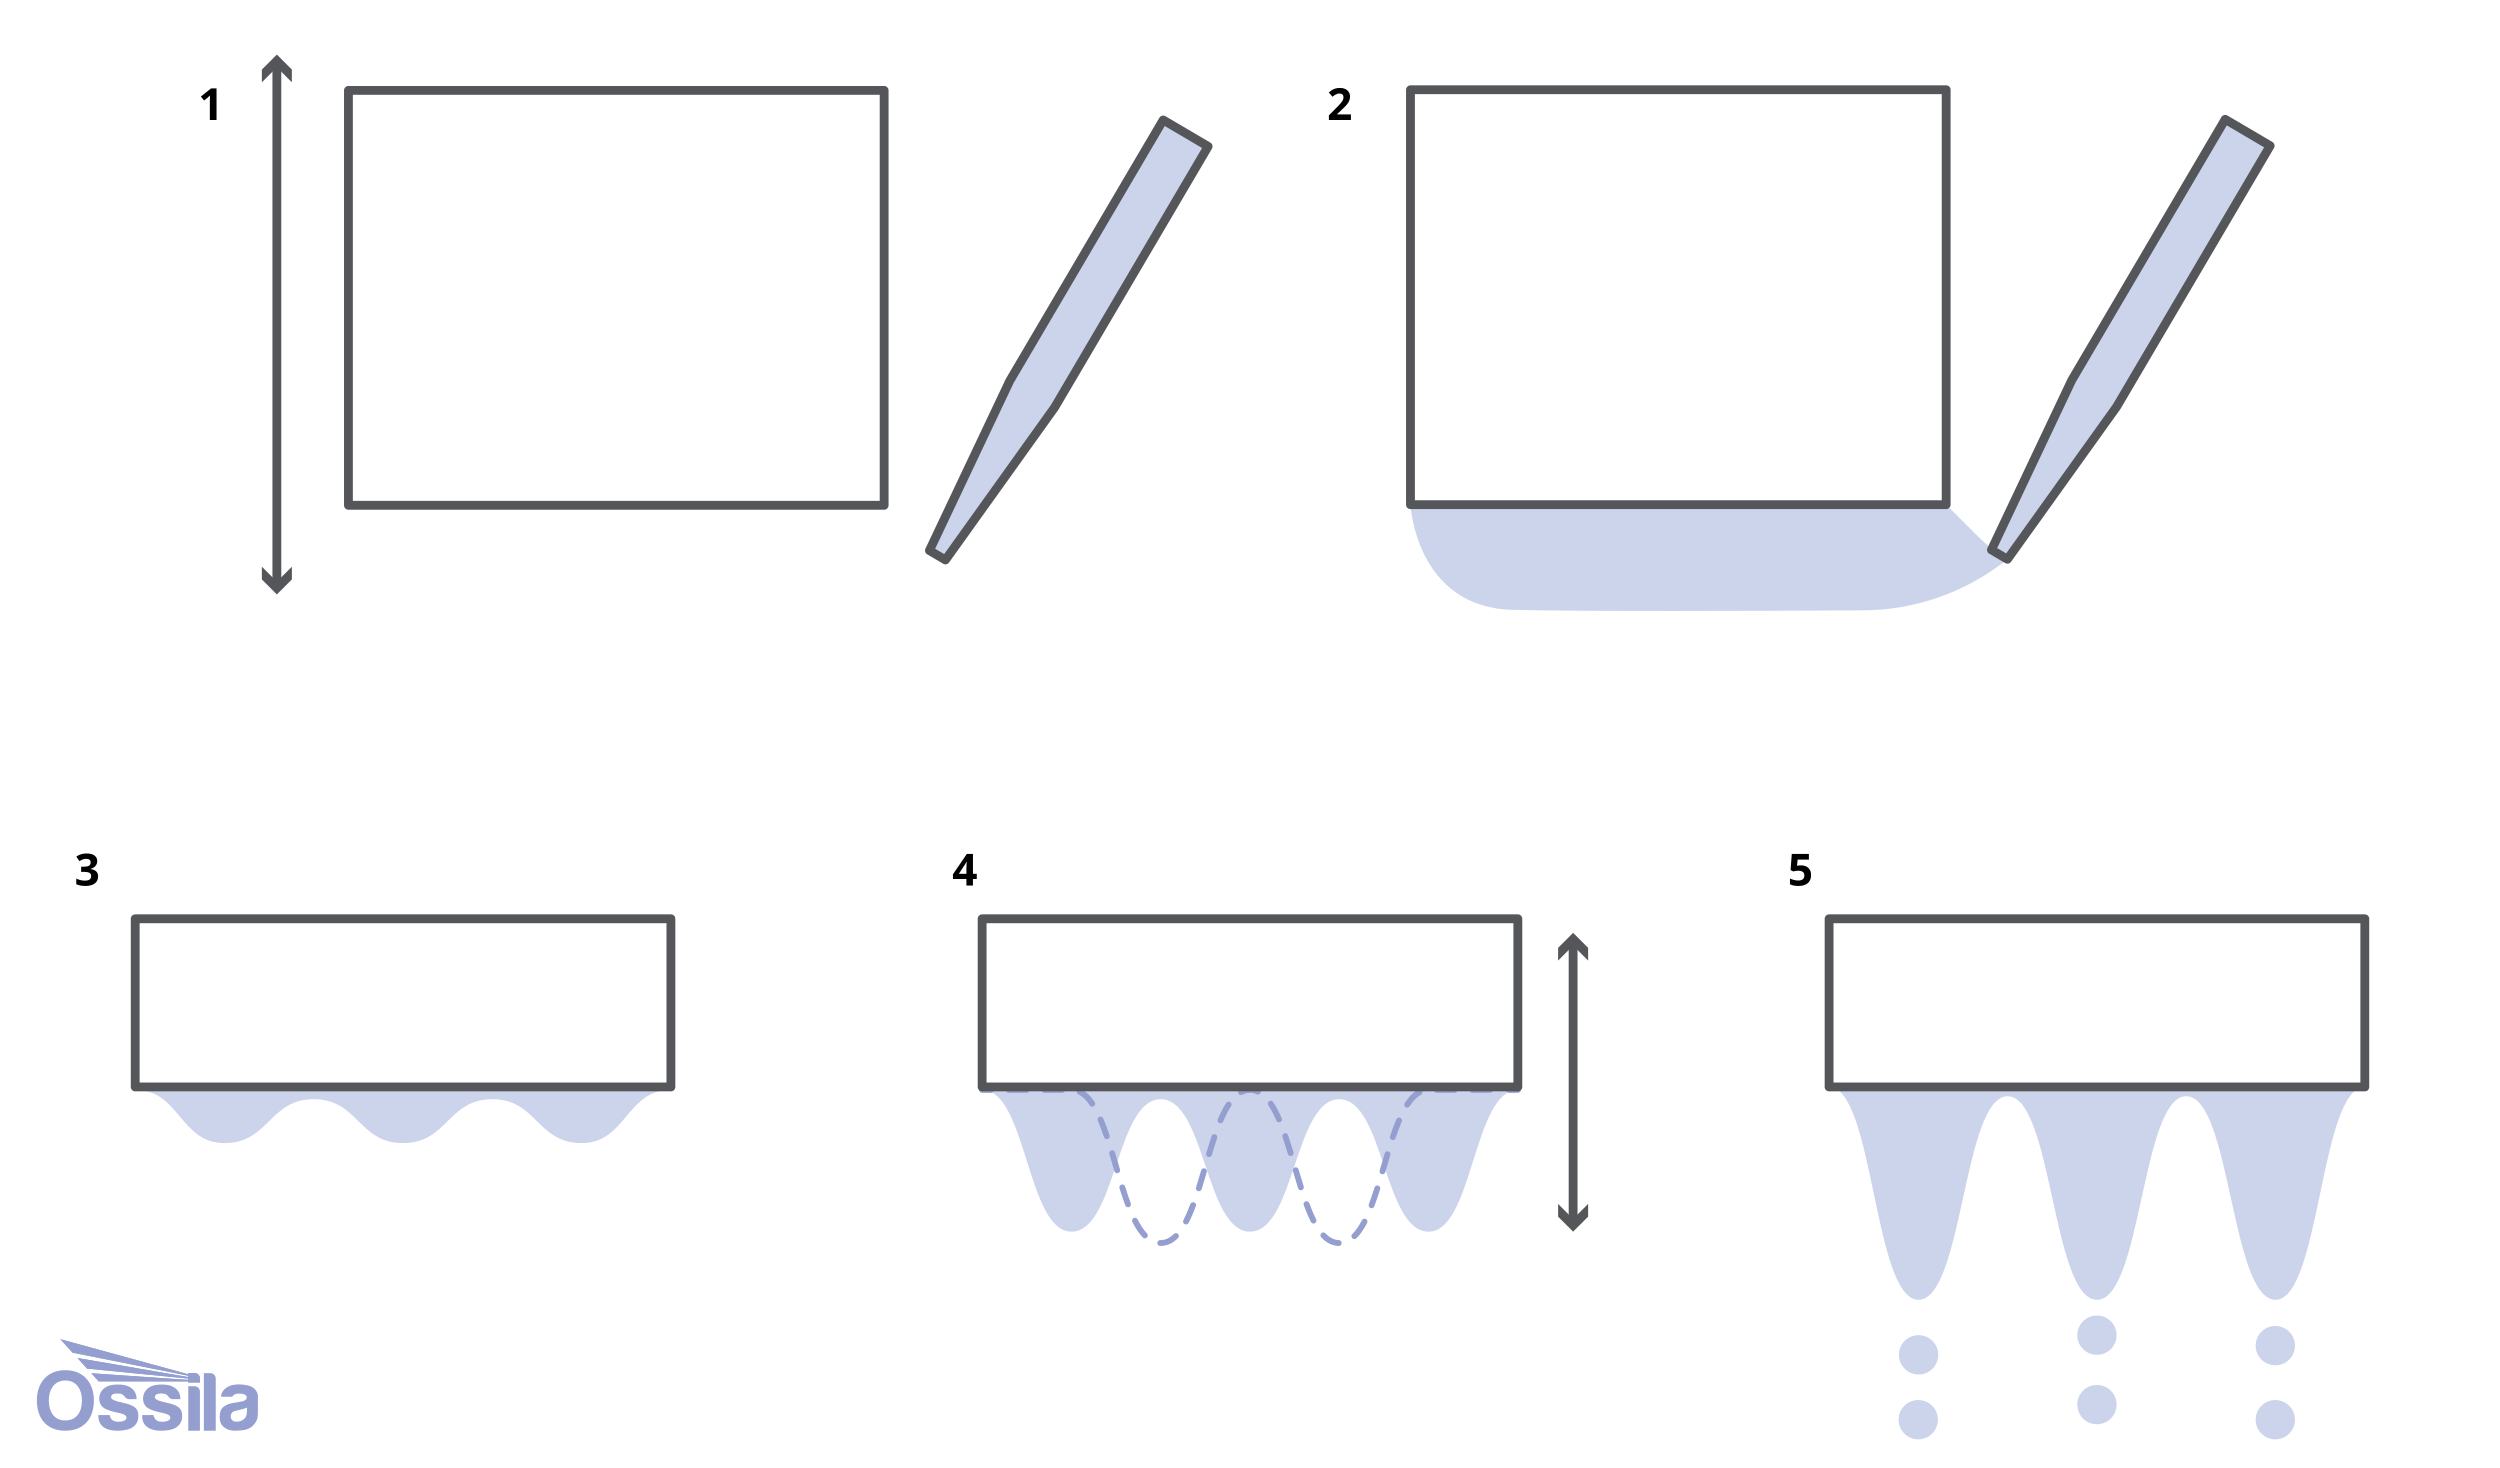 <svg viewBox="0 0 848 497.78" xmlns:xlink="http://www.w3.org/1999/xlink" height="497.78" width="848" xmlns="http://www.w3.org/2000/svg" data-name="Layer 1" id="Layer_1">
  <defs>
    <style>
      .cls-1, .cls-2 {
        fill: #ccd4ec;
      }

      .cls-3 {
        fill: #54565a;
      }

      .cls-4, .cls-5 {
        fill: none;
      }

      .cls-4, .cls-2 {
        stroke: #54565a;
        stroke-linecap: round;
        stroke-linejoin: round;
        stroke-width: 3px;
      }

      .cls-6 {
        clip-path: url(#clippath-1);
      }

      .cls-7 {
        fill: #949fd0;
      }

      .cls-8 {
        clip-path: url(#clippath-3);
      }

      .cls-9 {
        clip-path: url(#clippath-2);
      }

      .cls-10 {
        clip-path: url(#clippath);
      }
    </style>
    <clipPath id="clippath">
      <rect height="31.07" width="75" y="454.24" x="12.5" class="cls-5"></rect>
    </clipPath>
    <clipPath id="clippath-1">
      <rect height="31.07" width="75" y="454.24" x="12.5" class="cls-5"></rect>
    </clipPath>
    <clipPath id="clippath-2">
      <path d="M20.47,454.24l4.15,4.59,39.2,7.81v.45l-37.54-6.46,3.27,3.6,34.27,3.38v.44c-10.98-.76-21.86-1.49-32.84-2.25l2.51,2.76c10.14,0,20.19,0,30.33,0v.38h4.03v-1.34c0-1.04-.84-1.89-1.85-1.89h-2.18v.42l-43.34-11.88Z" class="cls-5"></path>
    </clipPath>
    <clipPath id="clippath-3">
      <rect height="31.07" width="75" y="454.24" x="12.5" class="cls-5"></rect>
    </clipPath>
  </defs>
  <path d="M620.43,368.69c15.14,0,15.14,72.2,30.29,72.2s15.14-69.04,30.28-69.04,15.15,69.04,30.29,69.04,15.14-69.04,30.28-69.04,15.15,69.04,30.29,69.04,15.14-72.2,30.29-72.2" class="cls-1"></path>
  <path d="M333.14,369.69c15.14,0,15.14,48.09,30.29,48.09s15.14-44.93,30.28-44.93,15.15,44.93,30.29,44.93,15.14-44.93,30.28-44.93,15.15,44.93,30.29,44.93,15.14-48.09,30.29-48.09" class="cls-1"></path>
  <g>
    <path d="M336.14,370.69h-3c-.55,0-1-.45-1-1s.45-1,1-1h3c.55,0,1,.45,1,1s-.45,1-1,1Z" class="cls-7"></path>
    <path d="M393.71,422.63h-.17c-.55-.01-.99-.47-.98-1.02.01-.55.49-.99,1.02-.98h.13c1.59,0,3.05-.67,4.45-2.06.39-.39,1.03-.39,1.41,0,.39.39.39,1.03,0,1.41-1.77,1.75-3.74,2.64-5.85,2.64ZM454.09,422.63h-.03c-2.13-.06-4.12-1.04-5.9-2.91-.38-.4-.37-1.03.04-1.41.4-.38,1.03-.37,1.41.04,1.42,1.49,2.9,2.24,4.51,2.29.55.02.99.48.97,1.03-.02.54-.46.97-1,.97ZM459.4,420.3c-.26,0-.52-.1-.71-.3-.39-.39-.38-1.03.01-1.41,1.13-1.11,2.19-2.64,3.25-4.68.26-.49.86-.68,1.35-.43.49.25.68.86.43,1.35-1.16,2.23-2.34,3.93-3.62,5.18-.2.19-.45.29-.7.29ZM388.34,420.05c-.26,0-.53-.1-.72-.31-1.24-1.29-2.39-3-3.52-5.23-.25-.49-.05-1.09.44-1.34.49-.25,1.09-.05,1.34.44,1.04,2.05,2.08,3.61,3.18,4.76.38.4.37,1.03-.03,1.41-.19.19-.44.28-.69.28ZM402.29,415.34c-.15,0-.31-.04-.46-.11-.49-.25-.68-.86-.43-1.35.79-1.53,1.56-3.3,2.36-5.44.19-.52.77-.78,1.29-.59.52.19.78.77.59,1.29-.82,2.21-1.63,4.06-2.46,5.65-.18.34-.53.54-.89.54ZM445.54,415.02c-.37,0-.72-.2-.89-.55-.81-1.6-1.6-3.46-2.42-5.67-.19-.52.07-1.09.59-1.28.51-.19,1.09.07,1.28.59.79,2.14,1.55,3.92,2.32,5.46.25.49.05,1.09-.44,1.34-.14.07-.3.11-.45.11ZM465.25,409.83c-.12,0-.24-.02-.35-.06-.52-.19-.78-.77-.59-1.29.61-1.63,1.24-3.49,1.93-5.68.17-.53.73-.82,1.25-.65.53.17.82.73.65,1.25-.7,2.22-1.34,4.11-1.97,5.78-.15.4-.53.65-.94.65ZM382.62,409.5c-.41,0-.79-.25-.94-.65-.61-1.67-1.25-3.56-1.95-5.78-.16-.53.13-1.09.66-1.25.53-.17,1.09.13,1.25.66.68,2.19,1.31,4.05,1.91,5.68.19.52-.07,1.09-.59,1.29-.11.04-.23.06-.35.06ZM406.64,404.07c-.1,0-.2-.01-.3-.05-.53-.17-.82-.73-.65-1.25.59-1.88,1.17-3.82,1.74-5.77.16-.53.71-.83,1.24-.68.53.16.83.71.68,1.24-.57,1.96-1.15,3.92-1.75,5.81-.13.43-.53.7-.95.7ZM441.25,403.73c-.43,0-.82-.27-.95-.7-.59-1.9-1.17-3.85-1.74-5.81-.15-.53.15-1.08.68-1.24.53-.16,1.08.15,1.24.68.57,1.95,1.14,3.89,1.73,5.78.17.53-.13,1.09-.66,1.25-.1.03-.2.05-.3.05ZM468.94,398.31c-.09,0-.19-.01-.28-.04-.53-.16-.83-.71-.68-1.24l.5-1.71c.4-1.37.8-2.75,1.21-4.1.16-.53.71-.83,1.24-.67.53.16.83.71.67,1.24-.4,1.35-.8,2.72-1.2,4.09l-.5,1.71c-.13.44-.53.72-.96.72ZM378.95,397.97c-.43,0-.83-.28-.96-.72l-.35-1.19c-.45-1.54-.9-3.08-1.35-4.61-.16-.53.14-1.09.67-1.25.53-.16,1.09.14,1.24.67.46,1.53.91,3.07,1.36,4.62l.35,1.19c.15.53-.15,1.09-.68,1.24-.09.03-.19.04-.28.04ZM410.09,392.47c-.09,0-.19-.01-.29-.04-.53-.16-.83-.71-.67-1.24.69-2.31,1.27-4.15,1.82-5.8.18-.52.74-.8,1.27-.63.52.17.81.74.63,1.27-.54,1.63-1.12,3.45-1.8,5.74-.13.43-.53.71-.96.71ZM437.8,392.13c-.43,0-.83-.28-.96-.71-.68-2.27-1.25-4.09-1.81-5.74-.18-.52.1-1.09.63-1.27.52-.18,1.09.1,1.27.63.56,1.67,1.14,3.51,1.83,5.8.16.53-.14,1.09-.67,1.25-.1.03-.19.04-.29.04ZM472.45,386.73c-.1,0-.21-.02-.32-.05-.52-.17-.81-.74-.63-1.27.74-2.2,1.43-4.08,2.13-5.74.21-.51.8-.75,1.31-.53.51.21.75.8.53,1.31-.68,1.61-1.36,3.44-2.08,5.6-.14.42-.53.68-.95.68ZM375.43,386.4c-.42,0-.81-.26-.95-.68-.73-2.16-1.42-3.99-2.1-5.59-.22-.51.02-1.09.52-1.31.51-.22,1.1.02,1.31.53.71,1.65,1.41,3.53,2.16,5.73.18.52-.1,1.09-.63,1.27-.11.04-.21.05-.32.05ZM414,381.03c-.13,0-.26-.03-.39-.08-.51-.21-.75-.8-.53-1.31.94-2.22,1.87-4.03,2.84-5.53.3-.46.92-.59,1.38-.29.46.3.59.92.29,1.38-.91,1.4-1.79,3.1-2.68,5.21-.16.38-.53.61-.92.61ZM433.85,380.7c-.39,0-.76-.23-.92-.61-.91-2.11-1.8-3.8-2.73-5.17-.31-.46-.19-1.08.27-1.39.46-.31,1.08-.19,1.39.27,1,1.48,1.95,3.28,2.91,5.5.22.51-.02,1.09-.52,1.31-.13.05-.26.08-.39.08ZM477.31,375.69c-.19,0-.38-.05-.54-.16-.46-.3-.6-.92-.29-1.38,1.42-2.19,2.91-3.68,4.56-4.56.49-.26,1.09-.07,1.35.41.26.49.07,1.09-.41,1.35-1.32.7-2.61,2.01-3.82,3.88-.19.3-.51.46-.84.46ZM370.49,375.39c-.32,0-.64-.15-.83-.44-1.24-1.84-2.56-3.1-3.91-3.74-.5-.24-.71-.83-.48-1.33.23-.5.83-.71,1.33-.48,1.71.8,3.25,2.25,4.72,4.43.31.46.19,1.08-.27,1.39-.17.12-.37.17-.56.17ZM420.97,371.45c-.36,0-.71-.19-.89-.54-.26-.49-.07-1.09.42-1.35,2.09-1.1,4.51-1.16,6.62-.18.5.23.72.83.49,1.33-.23.5-.83.72-1.33.49-1.57-.73-3.29-.68-4.85.14-.15.08-.31.11-.46.11ZM505.46,370.69h-6.03c-.55,0-1-.45-1-1s.45-1,1-1h6.03c.55,0,1,.45,1,1s-.45,1-1,1ZM493.4,370.69h-6.03c-.55,0-1-.45-1-1s.45-1,1-1h6.03c.55,0,1,.45,1,1s-.45,1-1,1ZM360.28,370.69h-6.03c-.55,0-1-.45-1-1s.45-1,1-1h6.03c.55,0,1,.45,1,1s-.45,1-1,1ZM348.21,370.69h-6.03c-.55,0-1-.45-1-1s.45-1,1-1h6.03c.55,0,1,.45,1,1s-.45,1-1,1Z" class="cls-7"></path>
    <path d="M514.86,370.69h-3c-.55,0-1-.45-1-1s.45-1,1-1h3c.55,0,1,.45,1,1s-.45,1-1,1Z" class="cls-7"></path>
  </g>
  <path d="M45.86,369.69c15.14,0,15.14,18.05,30.28,18.05s15.14-14.89,30.28-14.89,15.14,14.89,30.28,14.89,15.14-14.89,30.28-14.89,15.14,14.89,30.29,14.89,15.14-18.05,30.29-18.05" class="cls-1"></path>
  <path d="M478.43,171.18s1.76,34.79,34.51,35.67c22.66.61,83.65.38,119.11.18,17.19-.1,33.88-5.82,47.52-16.29l1.35-1.04h0c-3.6-2.12-6.92-4.68-9.88-7.64l-10.91-10.89" class="cls-1"></path>
  <rect height="140.74" width="181.71" y="30.66" x="118.19" class="cls-4"></rect>
  <polygon points="394.55 40.7 342.5 129.2 315.26 186.74 320.69 189.93 357.75 138.16 409.8 49.67 394.55 40.7" class="cls-2"></polygon>
  <g>
    <line y2="198.2" x2="93.91" y1="21.94" x1="93.91" class="cls-4"></line>
    <polygon points="88.82 27.92 93.91 22.83 99 27.92 99 23.6 93.91 18.51 88.82 23.6 88.82 27.92" class="cls-3"></polygon>
    <polygon points="88.82 192.22 93.91 197.31 99 192.22 99 196.54 93.91 201.63 88.82 196.54 88.82 192.22" class="cls-3"></polygon>
  </g>
  <rect height="140.74" width="181.71" y="30.44" x="478.43" class="cls-4"></rect>
  <polygon points="754.79 40.48 702.74 128.97 675.5 186.51 680.92 189.7 717.98 137.94 770.04 49.45 754.79 40.48" class="cls-2"></polygon>
  <rect height="57.04" width="181.71" y="311.65" x="45.86" class="cls-4"></rect>
  <rect height="57.04" width="181.71" y="311.65" x="333.14" class="cls-4"></rect>
  <rect height="57.04" width="181.71" y="311.65" x="620.43" class="cls-4"></rect>
  <g data-name="blue watermark" id="blue_watermark">
    <g class="cls-10">
      <g class="cls-6">
        <path d="M83.76,478.97c0,.5-.15,1.7-1.07,2.44-.92.74-1.95.92-2.95.79-1-.13-1.52-1.02-1.49-1.82.03-.8.38-1.49,1.6-1.83,1.22-.33,2.63-.5,3.91-1.1v1.52ZM84.13,469.95c-2.99-.68-5.4-.29-6.6.32-1.2.61-2.45,1.73-2.57,3.5h3.83s.43-1.03,2.06-1.06c1.63-.03,2.64.35,2.82,1.08.17.73-.44,1.29-1.44,1.54-1,.25-2.6.42-3.71.65-1.12.23-3.13,1.07-3.63,2.42-.49,1.35-.51,3.18.04,4.43.55,1.25,2.39,2.54,4.83,2.47,2.44-.07,4.4-.23,5.83-1.54,1.44-1.31,1.89-2.67,1.89-4.08s.01-5.7.01-6.18-.38-2.87-3.37-3.55" class="cls-7"></path>
        <path d="M24.62,458.84l39.19,7.81v.45l-37.54-6.46,3.27,3.6,34.27,3.38v.44c-10.98-.76-21.86-1.49-32.84-2.25l2.51,2.76c10.14,0,20.19,0,30.33,0v.38h4.03v-1.34c0-1.04-.83-1.89-1.85-1.89h-2.18v.42l-43.34-11.88,4.15,4.59Z" class="cls-7"></path>
      </g>
      <g class="cls-9">
        <rect height="14.7" width="47.38" y="454.24" x="20.47" class="cls-7"></rect>
      </g>
      <g class="cls-8">
        <path d="M71.33,465.77h-2.18v19.53h4.03v-17.68c0-1.02-.83-1.85-1.85-1.85" class="cls-7"></path>
        <path d="M65.99,470.2h-2.13v15.11h3.95v-13.29c0-1-.82-1.81-1.81-1.81" class="cls-7"></path>
        <path d="M60.07,477.02c-1.36-.83-3.05-1.09-5.05-1.58s-2.48-1.01-2.49-1.49c0-.48.28-.97.85-1.12.57-.15,1.49-.26,2.45-.04.96.22,1.46,1.15,1.69,1.38.24.23.66.41.95.41h2.76c-.1-1.64-.61-2.85-1.8-3.72-1.19-.87-2.65-1.36-5.64-1.19-2.99.17-4.59,1.71-5.09,3.47-.51,1.76.03,3.55,1.44,4.47,1.41.92,3.74,1.38,5.17,1.68,1.42.31,2.53.75,2.45,1.7-.07.95-1.68,1.44-3.58,1.2-1.91-.24-2.1-2.2-2.1-2.2h-3.85c-.13,2.51,1.07,3.88,2.63,4.6,1.55.73,4.21.99,7.02.36,2.82-.62,3.89-2.63,3.9-4.4.02-1.77-.35-2.71-1.71-3.54" class="cls-7"></path>
        <path d="M45.21,477.02c-1.36-.83-3.05-1.09-5.05-1.58s-2.48-1.01-2.49-1.49c0-.48.28-.97.85-1.12.57-.15,1.49-.26,2.45-.04.96.22,1.46,1.15,1.69,1.38.24.23.66.41.95.41h2.76c-.1-1.64-.61-2.85-1.8-3.72-1.19-.87-2.65-1.36-5.64-1.19-2.99.17-4.59,1.71-5.09,3.47-.51,1.76.03,3.55,1.44,4.47,1.41.92,3.74,1.38,5.17,1.68,1.42.31,2.53.75,2.45,1.7-.07.95-1.68,1.44-3.58,1.2-1.91-.24-2.1-2.2-2.1-2.2h-3.85c-.13,2.51,1.07,3.88,2.63,4.6,1.55.73,4.21.99,7.02.36,2.82-.62,3.89-2.63,3.9-4.4.02-1.77-.35-2.71-1.71-3.54" class="cls-7"></path>
        <path d="M22.17,481.82c-3.89,0-5.61-3.05-5.61-6.79s1.89-6.77,5.62-6.77,5.62,3.03,5.62,6.77-1.73,6.79-5.62,6.79M22.18,464.76c-6.42,0-9.68,4.59-9.68,10.26s2.96,10.28,9.66,10.28,9.69-4.62,9.69-10.28-3.26-10.26-9.68-10.26" class="cls-7"></path>
      </g>
    </g>
  </g>
  <circle r="6.67" cy="459.56" cx="650.78" class="cls-1"></circle>
  <circle r="6.67" cy="452.89" cx="711.28" class="cls-1"></circle>
  <circle r="6.67" cy="476.44" cx="711.28" class="cls-1"></circle>
  <circle r="6.67" cy="456.44" cx="771.79" class="cls-1"></circle>
  <circle r="6.67" cy="481.56" cx="650.67" class="cls-1"></circle>
  <circle r="6.67" cy="481.56" cx="771.79" class="cls-1"></circle>
  <path d="M73.44,40.7h-2.26v-6.2l.02-1.02.04-1.11c-.38.38-.64.62-.78.74l-1.23.99-1.09-1.36,3.45-2.75h1.86v10.71Z"></path>
  <path d="M458.25,40.7h-7.49v-1.57l2.69-2.72c.79-.82,1.32-1.38,1.56-1.7.24-.32.42-.61.53-.88.11-.27.16-.55.16-.83,0-.43-.12-.75-.36-.96s-.55-.32-.95-.32c-.42,0-.82.1-1.21.29s-.8.46-1.22.81l-1.23-1.46c.53-.45.96-.77,1.31-.95.35-.19.72-.33,1.13-.43.41-.1.87-.15,1.38-.15.67,0,1.26.12,1.77.37.51.25.91.59,1.19,1.03s.42.94.42,1.51c0,.49-.09.96-.26,1.39-.17.43-.44.88-.81,1.33s-1,1.1-1.92,1.94l-1.38,1.3v.1h4.67v1.9Z"></path>
  <path d="M32.97,292.05c0,.67-.2,1.24-.61,1.71s-.97.79-1.71.97v.04c.86.11,1.52.37,1.96.79.44.42.67.98.67,1.69,0,1.03-.37,1.83-1.12,2.41-.75.57-1.81.86-3.2.86-1.16,0-2.19-.19-3.09-.58v-1.93c.42.21.87.38,1.37.51s.99.2,1.48.2c.75,0,1.3-.13,1.66-.38.36-.25.53-.66.53-1.22,0-.5-.21-.86-.62-1.07s-1.06-.32-1.96-.32h-.81v-1.74h.83c.83,0,1.44-.11,1.82-.33.38-.22.57-.59.57-1.12,0-.81-.51-1.22-1.52-1.22-.35,0-.71.06-1.07.18-.36.12-.77.32-1.21.61l-1.05-1.56c.98-.7,2.14-1.05,3.49-1.05,1.11,0,1.98.22,2.63.67s.96,1.07.96,1.88Z"></path>
  <path d="M331.31,298.15h-1.29v2.22h-2.21v-2.22h-4.57v-1.58l4.7-6.91h2.09v6.73h1.29v1.76ZM327.81,296.39v-1.82c0-.3.01-.74.04-1.32s.04-.91.06-1h-.06c-.18.4-.4.79-.65,1.17l-1.96,2.97h2.58Z"></path>
  <path d="M610.93,293.53c1.04,0,1.86.29,2.47.87.61.58.92,1.38.92,2.39,0,1.2-.37,2.12-1.11,2.76s-1.79.97-3.16.97c-1.19,0-2.15-.19-2.89-.58v-1.96c.39.21.83.37,1.35.5.51.13,1,.19,1.46.19,1.38,0,2.07-.57,2.07-1.7s-.72-1.62-2.15-1.62c-.26,0-.54.03-.86.08-.31.05-.57.11-.76.17l-.9-.48.4-5.46h5.81v1.92h-3.82l-.2,2.1.26-.05c.3-.07.67-.1,1.11-.1Z"></path>
  <g>
    <line y2="414.35" x2="533.6" y1="319.85" x1="533.6" class="cls-4"></line>
    <polygon points="528.51 325.83 533.6 320.74 538.69 325.83 538.69 321.51 533.6 316.42 528.51 321.51 528.51 325.83" class="cls-3"></polygon>
    <polygon points="528.51 408.37 533.6 413.46 538.69 408.37 538.69 412.69 533.6 417.78 528.51 412.69 528.51 408.37" class="cls-3"></polygon>
  </g>
</svg>